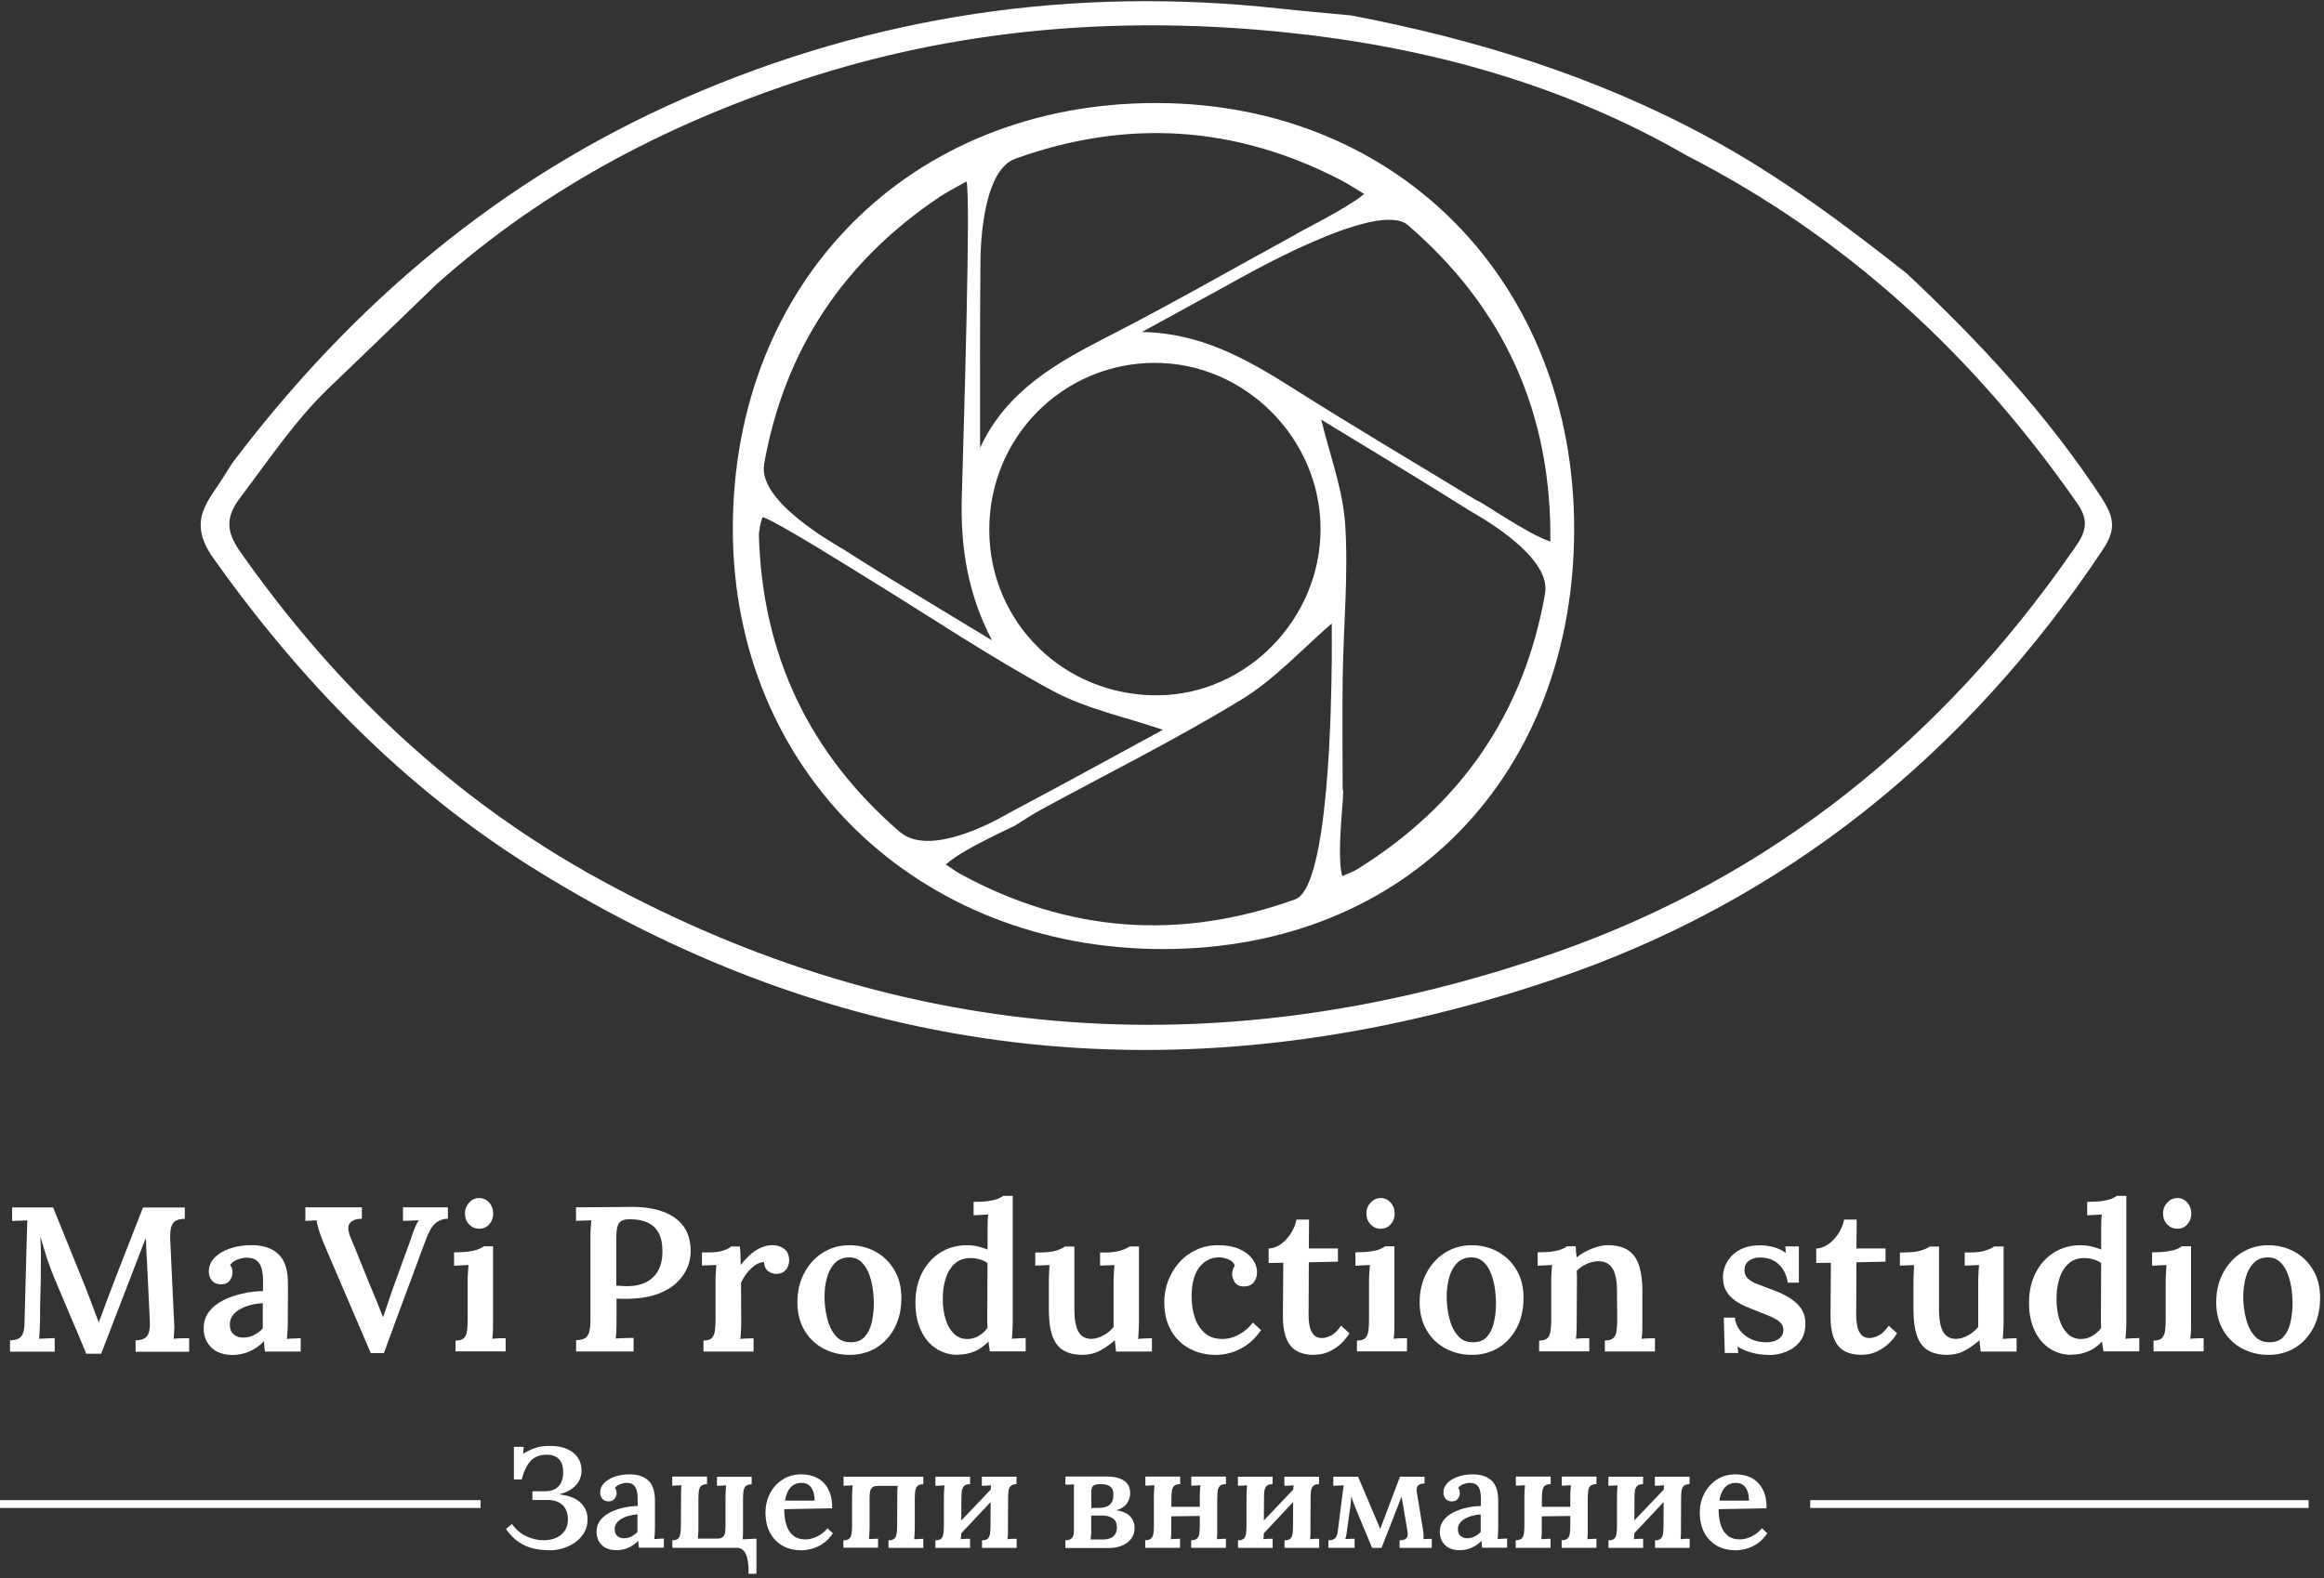 <?xml version="1.0" encoding="UTF-8"?> <svg xmlns="http://www.w3.org/2000/svg" width="424" height="288" viewBox="0 0 424 288" fill="none"><rect x="0" y="0" width="424" height="288" fill="#333333" stroke="none"/><path d="M383.626 91.144C373.545 75.727 361.197 62.408 347.85 49.891C336.304 40.767 324.52 31.996 311.51 24.97C291.095 13.918 269.229 7.159 246.533 2.823C242.126 2.401 237.705 2.02 233.298 1.542C195.706 -2.541 159.479 2.767 124.858 17.916C91.391 32.559 64.386 55.396 42.45 84.414C41.985 85.146 41.507 85.864 41.056 86.596C38.226 91.341 33.904 94.791 38.916 101.859C54.854 124.301 73.664 143.647 96.924 158.219C155.664 195.023 218.402 200.697 283.379 178.761C325.576 164.527 358.818 137.536 383.598 100.38C385.738 97.17 386.062 94.917 383.598 91.158L383.626 91.144ZM378.036 100.676C354.326 134.791 323.281 159.979 284.111 173.721C224.287 194.713 165.688 191.25 109.581 160.598C82.858 145.998 61.26 125.54 43.788 100.634C41.197 96.945 41.169 94.298 43.886 90.736C49.363 83.513 54.361 75.924 61.105 69.743C61.176 69.856 61.246 69.954 61.317 70.067C61.246 69.954 61.19 69.87 61.105 69.743C61.105 69.743 77.128 54.34 79.662 51.862C99.81 33.868 123.253 21.816 148.849 13.763C176.952 4.921 205.885 2.907 234.974 5.949C260.599 8.638 285.266 15.396 307.85 28.448C337.093 43.442 360.366 65.083 379.05 91.961C381.655 95.706 379.909 98.001 378.05 100.676H378.036Z" fill="white"></path><path d="M258.036 37.543C258.43 37.81 258.867 38.092 259.303 38.388C258.881 38.092 258.458 37.81 258.036 37.543Z" fill="white"></path><path d="M258.036 37.543C258.43 37.81 258.867 38.092 259.303 38.388C258.881 38.092 258.458 37.81 258.036 37.543Z" fill="white"></path><path d="M211.095 18.803C166.167 18.69 133.671 51.299 133.699 96.564C133.742 140.915 167.617 173.213 212.165 173.199C256.881 173.199 287.166 141.112 287.195 96.564C287.237 51.989 255.473 18.916 211.095 18.803ZM256.839 41.063C274.354 56.156 283.083 75.22 282.858 98.831C278.86 97.578 269.511 91.045 269.511 91.383C257.811 84.259 246.758 77.74 235.945 70.883C227.54 65.561 219.078 60.746 208.335 60.591C213.53 57.747 218.712 54.903 223.907 52.059C226.272 50.764 251.278 36.276 256.853 41.077L256.839 41.063ZM240.929 96.536C240.943 112.967 227.413 126.793 211.207 126.892C194.101 127.004 180.472 113.587 180.486 96.649C180.486 79.81 193.875 66.293 210.602 66.223C227.089 66.153 240.915 79.965 240.929 96.536ZM185.188 28.983C205.491 21.661 225.273 22.872 244.491 32.798C245.871 33.502 247.166 34.361 248.884 35.389C245.927 37.965 236.269 42.696 236.424 42.766C224.358 49.356 213.516 55.593 202.393 61.281C192.862 66.153 183.696 71.221 178.81 81.71C178.81 69.996 178.768 58.831 178.881 47.666C178.881 47.019 178.852 31.277 185.174 28.997L185.188 28.983ZM139.402 84.738C143.076 63.928 153.847 47.751 171.334 35.994C172.869 34.966 174.544 34.136 176.332 33.108C177.135 35.699 175.868 76.754 175.473 90.679C175.22 99.817 176.529 108.363 180.993 116.867C178.022 115.065 175.037 113.277 172.08 111.475C165.984 107.758 159.845 104.097 153.847 100.239C152.679 99.493 138.191 91.594 139.416 84.738H139.402ZM164.182 151.841C147.68 137.592 139.078 119.57 138.458 97.747C138.43 96.959 138.852 94.847 139.148 94.354C142.415 95.551 156.762 104.618 159.155 106.082C170.081 112.798 180.767 119.979 192.031 126.061C198.226 129.398 205.421 130.876 212.165 133.185C203.266 138.029 193.763 143.238 184.175 148.321C183.724 148.56 170.081 156.909 164.182 151.827V151.841ZM242.957 121.429C242.886 127.145 242.562 161.879 236.297 164.132C215.276 171.693 194.917 170.229 175.262 159.528C174.446 159.092 173.713 158.514 172.559 157.768C175.868 154.755 185.583 150.616 185.399 150.531C187.244 149.391 188.455 148.56 189.75 147.856C202.013 141.183 214.544 134.959 226.455 127.694C232.608 123.949 237.635 118.374 242.971 113.784C242.971 115.6 242.999 118.5 242.971 121.415L242.957 121.429ZM281.901 108.25C278.085 130.158 266.512 146.871 247.673 158.599C246.913 159.078 246.026 159.359 244.872 159.894C243.717 155.473 245.449 144.041 244.956 144.027C244.956 137.128 244.872 130.215 244.97 123.301C245.111 114.093 246.026 104.857 245.421 95.72C244.998 89.271 242.577 82.964 241.056 76.585C249.63 81.809 258.965 87.427 268.187 93.228C269.131 93.819 283.098 101.323 281.887 108.25H281.901Z" fill="white"></path><path d="M15.741 247.032C14.812 244.808 13.882 242.583 12.939 240.401C11.996 238.204 11.066 235.994 10.137 233.769C9.884 233.192 9.602 232.474 9.278 231.629C8.954 230.785 8.631 229.841 8.307 228.813C7.983 227.786 7.673 226.73 7.363 225.66C7.42 226.687 7.448 227.659 7.462 228.574C7.462 229.489 7.462 230.376 7.448 231.221C7.448 231.897 7.448 232.643 7.434 233.446C7.434 234.248 7.406 235.079 7.378 235.924C7.349 236.782 7.335 237.627 7.321 238.5C7.307 239.373 7.307 240.204 7.307 241.006C7.279 241.64 7.251 242.245 7.237 242.851C7.209 243.456 7.18 243.935 7.124 244.315C7.575 244.287 8.082 244.259 8.645 244.245C9.208 244.216 9.658 244.202 9.982 244.202V246.68H1.83V244.611C2.478 244.582 2.999 244.484 3.379 244.287C3.759 244.104 4.027 243.766 4.21 243.287C4.379 242.808 4.477 242.133 4.477 241.26L4.885 225.955C4.914 225.336 4.928 224.73 4.942 224.153C4.942 223.576 4.97 223.097 4.998 222.717C4.59 222.745 4.125 222.759 3.562 222.773C3.013 222.773 2.562 222.801 2.21 222.83V220.352H9.687L15.628 235.022C15.882 235.67 16.149 236.374 16.431 237.134C16.712 237.881 16.994 238.627 17.276 239.359C17.557 240.091 17.782 240.725 17.994 241.274H18.036C18.36 240.471 18.669 239.641 18.979 238.768C19.275 237.909 19.584 237.092 19.88 236.346C20.88 233.685 21.908 231.038 22.95 228.391C23.991 225.744 25.033 223.069 26.089 220.366H33.72V222.435C33.143 222.435 32.65 222.52 32.228 222.703C31.82 222.872 31.51 223.21 31.313 223.702C31.116 224.195 31.031 224.956 31.045 225.983L31.763 241.288C31.82 241.893 31.82 242.471 31.777 243.02C31.735 243.569 31.707 244.005 31.679 244.329C32.101 244.273 32.594 244.245 33.171 244.23C33.734 244.23 34.185 244.216 34.509 244.216V246.694H24.738V244.625C25.357 244.597 25.878 244.484 26.286 244.287C26.681 244.09 26.976 243.724 27.145 243.217C27.314 242.71 27.385 241.95 27.328 240.936L26.878 231.503C26.878 231.179 26.85 230.7 26.807 230.066C26.751 229.447 26.723 228.757 26.695 228.039C26.666 227.307 26.638 226.617 26.624 225.969C26.554 226.138 26.469 226.321 26.385 226.49C26.3 226.659 26.23 226.842 26.174 227.011L18.458 247.046H15.755L15.741 247.032Z" fill="white"></path><path d="M48.349 246.653C48.279 246.273 48.237 245.963 48.222 245.696C48.222 245.428 48.194 245.132 48.166 244.78C47.307 245.639 46.406 246.259 45.435 246.667C44.463 247.075 43.478 247.273 42.45 247.273C40.746 247.273 39.437 246.808 38.522 245.879C37.606 244.949 37.156 243.809 37.156 242.457C37.156 241.261 37.48 240.233 38.127 239.388C38.775 238.543 39.634 237.853 40.69 237.318C41.746 236.783 42.914 236.361 44.182 236.079C45.463 235.798 46.73 235.629 47.983 235.615V233.545C47.983 232.813 47.899 232.151 47.744 231.532C47.575 230.912 47.279 230.433 46.857 230.067C46.434 229.701 45.801 229.518 44.984 229.518C44.435 229.546 43.872 229.659 43.309 229.87C42.745 230.081 42.295 230.419 41.971 230.87C42.168 231.095 42.295 231.334 42.351 231.602C42.408 231.869 42.422 232.095 42.422 232.292C42.422 232.742 42.253 233.207 41.901 233.7C41.549 234.193 40.986 234.418 40.211 234.39C39.535 234.362 39.014 234.122 38.648 233.672C38.282 233.221 38.099 232.686 38.099 232.053C38.099 231.095 38.437 230.264 39.127 229.546C39.817 228.828 40.746 228.265 41.929 227.857C43.112 227.448 44.421 227.237 45.871 227.237C48.025 227.237 49.687 227.8 50.841 228.927C51.996 230.053 52.559 231.855 52.531 234.347V236.741C52.531 237.459 52.531 238.177 52.517 238.881C52.517 239.599 52.503 240.388 52.503 241.275C52.503 241.655 52.503 242.119 52.46 242.683C52.432 243.246 52.404 243.809 52.348 244.358C52.798 244.302 53.263 244.274 53.714 244.259C54.178 244.259 54.558 244.231 54.854 244.203V246.653H48.349ZM47.941 237.811C47.195 237.867 46.449 237.98 45.716 238.163C44.984 238.346 44.337 238.614 43.759 238.937C43.182 239.261 42.731 239.67 42.394 240.162C42.056 240.655 41.901 241.204 41.929 241.838C41.957 242.612 42.211 243.189 42.675 243.556C43.154 243.922 43.703 244.105 44.337 244.105C45.069 244.105 45.716 243.95 46.308 243.654C46.899 243.358 47.448 242.95 47.941 242.457V237.825V237.811Z" fill="white"></path><path d="M67.638 246.92L59.021 226.8C58.669 225.956 58.388 225.167 58.163 224.449C57.937 223.731 57.811 223.154 57.782 222.703C57.374 222.731 57.008 222.745 56.67 222.76C56.332 222.76 56.008 222.788 55.713 222.816V220.338H66.019V222.408C64.963 222.436 64.245 222.703 63.837 223.21C63.428 223.717 63.456 224.562 63.907 225.716C64.512 227.138 65.09 228.56 65.653 229.968C66.216 231.376 66.793 232.812 67.399 234.291C67.906 235.473 68.342 236.529 68.736 237.487C69.13 238.444 69.497 239.373 69.849 240.303H69.919C70.201 239.5 70.482 238.655 70.778 237.768C71.073 236.881 71.397 235.966 71.721 235.037C72.2 233.756 72.622 232.573 73.002 231.503C73.382 230.419 73.734 229.433 74.087 228.518C74.439 227.603 74.748 226.73 75.03 225.899C75.185 225.392 75.382 224.829 75.635 224.196C75.889 223.562 76.142 223.055 76.424 222.703C76.001 222.731 75.495 222.745 74.917 222.76C74.34 222.76 73.875 222.788 73.523 222.816V220.338H81.718V222.408C80.76 222.436 79.986 222.731 79.366 223.309C78.747 223.886 78.184 224.886 77.663 226.322C77.367 227.096 77.057 227.899 76.762 228.715C76.466 229.532 76.142 230.391 75.818 231.292C75.495 232.193 75.128 233.178 74.734 234.22C74.34 235.276 73.903 236.431 73.439 237.684C72.974 238.937 72.467 240.331 71.904 241.851C71.341 243.386 70.722 245.076 70.046 246.934H67.638V246.92Z" fill="white"></path><path d="M83.097 244.654C83.83 244.654 84.337 244.499 84.646 244.189C84.942 243.879 85.139 243.429 85.21 242.852C85.28 242.274 85.322 241.627 85.322 240.895V233.869C85.322 233.446 85.322 232.968 85.364 232.461C85.392 231.954 85.421 231.419 85.477 230.856C85.055 230.884 84.59 230.912 84.083 230.926C83.576 230.954 83.168 230.983 82.844 230.997V228.547C83.971 228.547 84.9 228.49 85.646 228.378C86.378 228.265 86.969 228.124 87.378 227.941C87.786 227.772 88.082 227.603 88.265 227.449H89.954V241.247C89.954 241.655 89.954 242.134 89.94 242.697C89.94 243.26 89.884 243.809 89.814 244.33C90.208 244.274 90.644 244.245 91.109 244.231C91.573 244.231 91.954 244.217 92.249 244.217V246.625H83.112V244.626L83.097 244.654ZM87.42 224.238C86.688 224.238 86.082 223.971 85.576 223.436C85.069 222.901 84.829 222.239 84.829 221.465C84.829 220.69 85.083 220.029 85.604 219.465C86.111 218.916 86.73 218.635 87.42 218.635C88.11 218.635 88.757 218.916 89.25 219.465C89.743 220.015 89.982 220.676 89.982 221.465C89.982 222.253 89.743 222.901 89.264 223.436C88.786 223.971 88.18 224.238 87.42 224.238Z" fill="white"></path><path d="M105.089 244.582C105.793 244.554 106.328 244.442 106.709 244.23C107.089 244.019 107.342 243.639 107.497 243.104C107.652 242.569 107.722 241.823 107.722 240.865V225.857C107.722 225.237 107.736 224.632 107.779 224.054C107.821 223.477 107.849 223.027 107.877 222.703C107.455 222.731 106.962 222.745 106.413 222.759C105.864 222.759 105.427 222.787 105.089 222.815V220.337C106.723 220.309 108.356 220.295 110.017 220.295C111.679 220.295 113.326 220.295 114.987 220.253C117.268 220.225 119.239 220.506 120.887 221.098C122.534 221.689 123.801 222.576 124.688 223.773C125.561 224.97 126.012 226.504 126.012 228.377C126.012 229.376 125.801 230.376 125.392 231.362C124.984 232.347 124.322 233.262 123.435 234.107C122.548 234.952 121.38 235.628 119.943 236.163C118.507 236.684 116.761 236.979 114.734 237.022H113.565C113.185 237.022 112.819 237.022 112.481 236.979V241.006C112.481 241.71 112.481 242.344 112.439 242.921C112.411 243.498 112.383 243.949 112.326 244.273C112.65 244.244 113.016 244.23 113.41 244.216C113.805 244.216 114.213 244.188 114.635 244.174C115.044 244.174 115.368 244.16 115.593 244.16V246.638H105.104V244.568L105.089 244.582ZM112.453 234.614C112.777 234.642 113.087 234.67 113.396 234.684C113.692 234.713 114.016 234.727 114.368 234.727C115.776 234.727 116.959 234.473 117.916 233.98C118.887 233.474 119.62 232.756 120.112 231.812C120.619 230.869 120.859 229.728 120.859 228.377C120.859 227.152 120.69 226.152 120.338 225.364C119.986 224.589 119.521 223.984 118.944 223.576C118.367 223.167 117.733 222.886 117.029 222.731C116.325 222.576 115.621 222.506 114.917 222.506C114.269 222.506 113.762 222.604 113.396 222.801C113.03 222.998 112.777 223.364 112.65 223.871C112.509 224.392 112.439 225.082 112.439 225.955V234.6L112.453 234.614Z" fill="white"></path><path d="M128.321 244.654C129.053 244.654 129.56 244.499 129.87 244.189C130.165 243.879 130.363 243.429 130.433 242.852C130.503 242.274 130.546 241.627 130.546 240.894V233.827C130.546 233.376 130.546 232.897 130.588 232.404C130.616 231.898 130.644 231.391 130.7 230.856C130.278 230.884 129.813 230.898 129.307 230.912C128.8 230.912 128.391 230.94 128.068 230.968V228.561H129.461C130.461 228.561 131.306 228.448 131.982 228.209C132.657 227.969 133.136 227.73 133.404 227.477H134.981C135.037 227.772 135.065 228.251 135.093 228.899C135.121 229.546 135.136 230.208 135.136 230.856C135.713 230.11 136.318 229.462 136.938 228.913C137.557 228.378 138.205 227.955 138.881 227.674C139.542 227.392 140.232 227.237 140.936 227.237C141.739 227.237 142.443 227.463 143.062 227.913C143.682 228.364 143.977 229.096 143.977 230.095C143.977 230.419 143.893 230.771 143.738 231.151C143.569 231.532 143.33 231.841 142.992 232.095C142.654 232.348 142.189 232.475 141.612 232.475C141.091 232.475 140.584 232.306 140.134 231.968C139.669 231.63 139.43 231.081 139.402 230.335C138.881 230.307 138.332 230.504 137.768 230.898C137.205 231.306 136.698 231.785 136.248 232.362C135.797 232.94 135.445 233.531 135.192 234.136L135.234 241.275C135.234 241.683 135.234 242.162 135.192 242.725C135.164 243.288 135.136 243.837 135.079 244.358C135.473 244.302 135.91 244.274 136.36 244.259C136.811 244.259 137.191 244.245 137.487 244.245V246.653H128.349V244.654H128.321Z" fill="white"></path><path d="M155.03 247.258C153.256 247.258 151.637 246.864 150.172 246.075C148.722 245.287 147.568 244.175 146.737 242.724C145.892 241.288 145.484 239.599 145.484 237.67C145.484 235.642 145.906 233.84 146.765 232.249C147.624 230.658 148.764 229.447 150.201 228.56C151.637 227.687 153.228 227.251 154.959 227.251C156.691 227.251 158.339 227.645 159.775 228.448C161.211 229.25 162.337 230.363 163.182 231.799C164.027 233.221 164.449 234.924 164.449 236.881C164.449 238.937 164.041 240.753 163.224 242.316C162.408 243.879 161.295 245.104 159.873 245.963C158.451 246.822 156.846 247.258 155.044 247.258H155.03ZM155.213 244.963C156.339 244.963 157.212 244.611 157.804 243.907C158.409 243.203 158.831 242.316 159.071 241.218C159.31 240.134 159.423 239.007 159.423 237.853C159.423 236.881 159.338 235.882 159.183 234.882C159.014 233.882 158.761 232.967 158.409 232.151C158.057 231.334 157.592 230.686 157.015 230.194C156.438 229.701 155.734 229.461 154.903 229.461C153.805 229.49 152.918 229.856 152.27 230.546C151.623 231.25 151.144 232.137 150.862 233.221C150.567 234.305 150.426 235.445 150.426 236.642C150.426 237.994 150.595 239.317 150.919 240.612C151.242 241.908 151.763 242.964 152.453 243.766C153.143 244.569 154.072 244.977 155.199 244.949L155.213 244.963Z" fill="white"></path><path d="M174.798 247.258C173.291 247.258 171.954 246.864 170.771 246.09C169.588 245.315 168.673 244.203 168.011 242.781C167.35 241.359 167.012 239.669 167.012 237.74C167.012 235.713 167.406 233.911 168.208 232.32C169.011 230.743 170.123 229.504 171.531 228.603C172.953 227.702 174.586 227.251 176.445 227.251C177.177 227.251 177.853 227.336 178.501 227.49C179.134 227.659 179.697 227.842 180.176 228.04V224.689C180.176 224.309 180.176 223.844 180.19 223.295C180.19 222.746 180.232 222.197 180.289 221.647C179.88 221.676 179.43 221.704 178.923 221.718C178.402 221.746 177.98 221.774 177.628 221.788V219.338C178.782 219.338 179.725 219.282 180.443 219.169C181.176 219.057 181.739 218.916 182.147 218.733C182.555 218.564 182.851 218.395 183.034 218.24H184.766V241.246C184.766 241.626 184.766 242.091 184.724 242.654C184.696 243.217 184.667 243.781 184.611 244.33C185.033 244.273 185.484 244.245 185.949 244.231C186.413 244.231 186.807 244.203 187.131 244.175V246.625H180.584C180.528 246.329 180.486 246.019 180.458 245.709C180.429 245.4 180.373 245.104 180.331 244.822C179.556 245.653 178.698 246.259 177.768 246.639C176.839 247.033 175.854 247.216 174.798 247.216V247.258ZM176.558 244.358C177.262 244.358 177.937 244.161 178.585 243.781C179.233 243.386 179.768 242.908 180.162 242.33C180.134 241.978 180.12 241.626 180.12 241.26V240.148L180.162 230.518C179.782 230.222 179.303 229.983 178.74 229.828C178.163 229.659 177.571 229.588 176.966 229.588C175.783 229.617 174.826 229.983 174.094 230.701C173.347 231.419 172.812 232.348 172.474 233.502C172.137 234.657 171.982 235.91 172.01 237.262C172.01 238.487 172.179 239.641 172.503 240.725C172.826 241.809 173.319 242.682 173.995 243.358C174.657 244.034 175.516 244.372 176.572 244.372L176.558 244.358Z" fill="white"></path><path d="M197.55 247.257C196.1 247.257 194.917 246.976 194.002 246.427C193.087 245.878 192.411 244.991 191.988 243.78C191.566 242.569 191.355 240.964 191.355 238.979V233.868C191.355 233.445 191.355 232.967 191.397 232.446C191.425 231.925 191.453 231.39 191.468 230.869C191.059 230.897 190.609 230.911 190.116 230.925C189.609 230.925 189.201 230.953 188.877 230.981V228.574H189.51C190.89 228.574 191.96 228.461 192.721 228.222C193.481 227.982 194.002 227.743 194.283 227.49H196.015V238.993C196.015 240.795 196.255 242.132 196.747 243.019C197.24 243.892 198.029 244.343 199.141 244.343C199.887 244.315 200.633 244.089 201.38 243.667C202.126 243.245 202.717 242.738 203.168 242.161V234.037C203.168 233.53 203.168 233.009 203.21 232.474C203.238 231.939 203.266 231.404 203.323 230.869C202.928 230.897 202.464 230.911 201.957 230.925C201.436 230.925 201.028 230.953 200.704 230.981V228.574H201.675C202.83 228.574 203.787 228.447 204.547 228.194C205.308 227.94 205.815 227.701 206.068 227.476H207.8V240.978C207.8 241.33 207.8 241.837 207.758 242.513C207.729 243.188 207.701 243.808 207.645 244.357C208.067 244.301 208.518 244.272 208.997 244.258C209.475 244.258 209.855 244.23 210.165 244.202V246.652H203.618C203.562 246.3 203.52 245.948 203.491 245.596C203.449 245.244 203.421 244.906 203.393 244.582C202.619 245.286 201.746 245.906 200.774 246.441C199.803 246.976 198.733 247.243 197.564 247.243L197.55 247.257Z" fill="white"></path><path d="M221.697 247.258C220.021 247.258 218.472 246.878 217.05 246.132C215.628 245.385 214.502 244.287 213.671 242.837C212.826 241.401 212.418 239.655 212.418 237.628C212.418 236.248 212.658 234.938 213.136 233.699C213.615 232.46 214.291 231.362 215.15 230.391C216.008 229.419 217.05 228.659 218.247 228.096C219.444 227.533 220.781 227.251 222.232 227.251C223.766 227.251 225.048 227.476 226.103 227.941C227.159 228.406 227.962 229.025 228.511 229.785C229.06 230.546 229.342 231.362 229.342 232.207C229.342 232.883 229.145 233.474 228.765 233.981C228.37 234.488 227.821 234.741 227.089 234.769C226.23 234.798 225.639 234.544 225.301 234.037C224.963 233.53 224.794 233.038 224.794 232.587C224.794 232.334 224.836 232.066 224.907 231.785C224.977 231.503 225.104 231.221 225.287 230.982C225.118 230.532 224.822 230.194 224.428 229.982C224.02 229.771 223.611 229.63 223.189 229.546C222.767 229.461 222.429 229.447 222.175 229.476C220.795 229.532 219.655 230.151 218.754 231.348C217.853 232.545 217.402 234.305 217.402 236.614C217.402 237.994 217.599 239.261 217.98 240.429C218.374 241.598 218.965 242.541 219.768 243.245C220.57 243.963 221.598 244.329 222.851 244.358C223.949 244.386 225.019 244.118 226.047 243.555C227.075 242.992 227.92 242.26 228.567 241.359L230.074 242.753C229.243 243.935 228.356 244.85 227.399 245.498C226.441 246.146 225.484 246.61 224.527 246.878C223.569 247.145 222.626 247.272 221.725 247.272L221.697 247.258Z" fill="white"></path><path d="M239.704 247.258C239 247.258 238.325 247.173 237.649 246.99C236.973 246.807 236.382 246.483 235.847 246.019C235.312 245.54 234.875 244.836 234.551 243.893C234.227 242.949 234.058 241.71 234.058 240.147L234.129 230.447L231.454 230.489V227.856C232.2 227.828 232.932 227.574 233.636 227.082C234.34 226.589 234.96 225.941 235.48 225.139C236.001 224.336 236.353 223.491 236.536 222.576H238.831L238.789 227.842H244.097V230.25L238.789 230.362L238.747 240.021C238.747 240.767 238.817 241.471 238.958 242.105C239.099 242.738 239.352 243.245 239.704 243.625C240.056 244.005 240.563 244.188 241.183 244.188C241.661 244.188 242.211 244.033 242.816 243.738C243.435 243.442 244.055 242.837 244.674 241.936L246.209 243.329C245.576 244.287 244.942 245.019 244.266 245.554C243.604 246.075 242.957 246.469 242.351 246.723C241.746 246.976 241.197 247.117 240.718 247.173C240.239 247.229 239.887 247.244 239.662 247.244L239.704 247.258Z" fill="white"></path><path d="M247.561 244.654C248.293 244.654 248.8 244.499 249.095 244.189C249.391 243.879 249.588 243.429 249.659 242.852C249.729 242.274 249.771 241.627 249.771 240.895V233.869C249.771 233.446 249.771 232.968 249.813 232.461C249.842 231.954 249.87 231.419 249.926 230.856C249.504 230.884 249.039 230.912 248.532 230.926C248.025 230.954 247.617 230.983 247.293 230.997V228.547C248.42 228.547 249.349 228.49 250.095 228.378C250.827 228.265 251.404 228.124 251.827 227.941C252.235 227.772 252.531 227.603 252.714 227.449H254.403V241.247C254.403 241.655 254.403 242.134 254.389 242.697C254.389 243.26 254.333 243.809 254.263 244.33C254.657 244.274 255.093 244.245 255.558 244.231C256.022 244.231 256.403 244.217 256.698 244.217V246.625H247.561V244.626V244.654ZM251.883 224.238C251.151 224.238 250.546 223.971 250.039 223.436C249.532 222.901 249.292 222.239 249.292 221.465C249.292 220.69 249.546 220.029 250.067 219.465C250.588 218.916 251.193 218.635 251.897 218.635C252.601 218.635 253.235 218.916 253.713 219.465C254.206 220.015 254.446 220.676 254.446 221.465C254.446 222.253 254.206 222.901 253.728 223.436C253.249 223.971 252.643 224.238 251.883 224.238Z" fill="white"></path><path d="M268.553 247.258C266.779 247.258 265.16 246.864 263.696 246.075C262.246 245.287 261.091 244.175 260.26 242.724C259.416 241.288 259.007 239.599 259.007 237.67C259.007 235.642 259.43 233.84 260.289 232.249C261.133 230.672 262.288 229.447 263.724 228.56C265.16 227.687 266.751 227.251 268.483 227.251C270.215 227.251 271.862 227.645 273.298 228.448C274.734 229.25 275.861 230.363 276.705 231.799C277.55 233.221 277.958 234.924 277.958 236.881C277.958 238.937 277.55 240.753 276.733 242.316C275.917 243.879 274.805 245.104 273.383 245.963C271.961 246.822 270.355 247.258 268.553 247.258ZM268.736 244.963C269.863 244.963 270.736 244.611 271.327 243.907C271.932 243.203 272.355 242.316 272.58 241.218C272.819 240.134 272.932 239.007 272.932 237.853C272.932 236.881 272.848 235.882 272.693 234.882C272.524 233.882 272.27 232.967 271.918 232.151C271.566 231.334 271.102 230.686 270.524 230.194C269.947 229.701 269.243 229.461 268.412 229.461C267.314 229.49 266.427 229.856 265.78 230.546C265.132 231.235 264.653 232.137 264.372 233.221C264.09 234.305 263.935 235.445 263.935 236.642C263.935 237.994 264.104 239.317 264.428 240.612C264.752 241.908 265.273 242.964 265.977 243.766C266.681 244.583 267.596 244.977 268.722 244.949L268.736 244.963Z" fill="white"></path><path d="M280.802 246.653V244.654C281.534 244.654 282.041 244.499 282.337 244.189C282.633 243.879 282.83 243.429 282.9 242.852C282.971 242.274 283.013 241.627 283.013 240.894V233.827C283.013 233.376 283.013 232.897 283.055 232.404C283.083 231.898 283.111 231.391 283.168 230.856C282.759 230.884 282.309 230.912 281.788 230.926C281.267 230.954 280.859 230.982 280.535 230.997V228.547C281.661 228.547 282.59 228.49 283.323 228.378C284.055 228.265 284.618 228.124 285.012 227.941C285.406 227.772 285.702 227.603 285.871 227.448H287.448C287.504 227.73 287.518 227.955 287.518 228.124C287.518 228.293 287.518 228.476 287.56 228.673C287.589 228.856 287.617 229.138 287.673 229.476C288.18 229.054 288.757 228.673 289.419 228.336C290.081 227.998 290.757 227.73 291.432 227.533C292.108 227.336 292.742 227.237 293.319 227.237C295.572 227.237 297.191 227.899 298.176 229.237C299.148 230.56 299.641 232.686 299.641 235.586V241.261C299.641 241.669 299.641 242.148 299.627 242.711C299.627 243.274 299.57 243.823 299.5 244.344C299.922 244.288 300.359 244.259 300.809 244.245C301.26 244.245 301.64 244.231 301.936 244.231V246.639H292.798V244.64C293.53 244.64 294.051 244.485 294.361 244.175C294.671 243.865 294.868 243.415 294.938 242.837C295.009 242.26 295.051 241.613 295.051 240.88L295.009 235.544C295.009 233.742 294.741 232.39 294.206 231.503C293.671 230.616 292.784 230.166 291.559 230.166C290.827 230.194 290.123 230.363 289.419 230.687C288.715 231.011 288.124 231.433 287.659 231.926C287.687 232.221 287.701 232.545 287.701 232.869V233.841L287.659 241.246C287.659 241.655 287.659 242.133 287.645 242.697C287.645 243.26 287.589 243.809 287.518 244.33C287.912 244.274 288.349 244.245 288.814 244.231C289.278 244.231 289.658 244.217 289.954 244.217V246.625H280.816L280.802 246.653Z" fill="white"></path><path d="M322.661 247.258C321.507 247.258 320.436 247.103 319.423 246.808C318.423 246.512 317.621 246.146 317.015 245.723L317.128 246.92H314.678L314.495 240.458H316.522C316.593 241.317 316.903 242.077 317.423 242.767C317.944 243.457 318.634 243.992 319.479 244.386C320.324 244.78 321.253 244.963 322.281 244.963C322.788 244.963 323.266 244.893 323.731 244.738C324.196 244.583 324.59 244.344 324.9 244.006C325.209 243.668 325.364 243.231 325.364 242.71C325.364 242.189 325.181 241.711 324.815 241.359C324.449 241.007 323.942 240.683 323.295 240.387C322.647 240.092 321.873 239.768 321 239.444C320.225 239.148 319.451 238.824 318.662 238.501C317.874 238.177 317.17 237.783 316.522 237.318C315.875 236.853 315.34 236.29 314.945 235.6C314.537 234.924 314.34 234.094 314.34 233.122C314.34 232.446 314.467 231.771 314.72 231.095C314.974 230.419 315.368 229.785 315.931 229.194C316.48 228.603 317.184 228.138 318.057 227.786C318.916 227.434 319.986 227.265 321.239 227.265C321.915 227.265 322.675 227.378 323.534 227.589C324.393 227.8 325.139 228.166 325.787 228.659L325.744 227.462H328.194V234.08H326.167C326.04 233.207 325.773 232.418 325.336 231.728C324.914 231.038 324.351 230.489 323.647 230.095C322.943 229.701 322.112 229.49 321.126 229.49C320.324 229.49 319.648 229.687 319.099 230.067C318.55 230.461 318.268 231.024 318.268 231.785C318.268 232.418 318.479 232.925 318.902 233.333C319.324 233.742 319.901 234.08 320.634 234.347C321.366 234.629 322.154 234.924 322.999 235.248C324.182 235.657 325.252 236.121 326.209 236.684C327.167 237.248 327.941 237.895 328.518 238.684C329.095 239.458 329.377 240.43 329.377 241.584C329.377 242.893 329.053 243.964 328.406 244.794C327.758 245.639 326.913 246.258 325.885 246.681C324.857 247.089 323.773 247.3 322.647 247.3L322.661 247.258Z" fill="white"></path><path d="M339.613 247.258C338.909 247.258 338.233 247.173 337.557 246.99C336.881 246.807 336.29 246.483 335.755 246.019C335.22 245.54 334.783 244.836 334.459 243.893C334.136 242.949 333.967 241.71 333.967 240.147L334.037 230.447L331.362 230.489V227.856C332.108 227.828 332.84 227.574 333.544 227.082C334.248 226.589 334.868 225.941 335.389 225.139C335.91 224.336 336.262 223.491 336.445 222.576H338.74L338.697 227.842H344.005V230.25L338.697 230.362L338.655 240.021C338.655 240.767 338.726 241.471 338.866 242.105C339.007 242.738 339.261 243.245 339.613 243.625C339.965 244.005 340.471 244.188 341.091 244.188C341.57 244.188 342.119 244.033 342.724 243.738C343.344 243.442 343.963 242.837 344.583 241.936L346.117 243.329C345.484 244.287 344.85 245.019 344.174 245.554C343.513 246.075 342.865 246.469 342.26 246.723C341.654 246.976 341.105 247.117 340.626 247.173C340.148 247.229 339.796 247.244 339.57 247.244L339.613 247.258Z" fill="white"></path><path d="M355.297 247.257C353.847 247.257 352.665 246.976 351.749 246.427C350.834 245.878 350.158 244.991 349.736 243.78C349.314 242.569 349.102 240.964 349.102 238.979V233.868C349.102 233.445 349.102 232.967 349.145 232.446C349.173 231.925 349.201 231.39 349.215 230.869C348.807 230.897 348.356 230.911 347.863 230.925C347.357 230.925 346.948 230.953 346.624 230.981V228.574H347.258C348.638 228.574 349.708 228.461 350.468 228.222C351.228 227.982 351.749 227.743 352.031 227.49H353.763V238.993C353.763 240.795 354.002 242.132 354.495 243.019C354.988 243.892 355.776 244.343 356.888 244.343C357.635 244.315 358.381 244.089 359.127 243.667C359.873 243.245 360.465 242.738 360.915 242.161V234.037C360.915 233.53 360.915 233.009 360.957 232.474C360.986 231.939 361.014 231.404 361.07 230.869C360.676 230.897 360.211 230.911 359.704 230.925C359.183 230.925 358.775 230.953 358.451 230.981V228.574H359.423C360.577 228.574 361.535 228.447 362.295 228.194C363.055 227.94 363.562 227.701 363.816 227.476H365.547V240.978C365.547 241.33 365.547 241.837 365.505 242.513C365.477 243.188 365.449 243.808 365.392 244.357C365.815 244.301 366.265 244.272 366.744 244.258C367.223 244.258 367.603 244.23 367.913 244.202V246.652H361.366C361.309 246.3 361.267 245.948 361.239 245.596C361.197 245.244 361.169 244.906 361.14 244.582C360.366 245.286 359.493 245.906 358.522 246.441C357.55 246.976 356.48 247.243 355.311 247.243L355.297 247.257Z" fill="white"></path><path d="M377.965 247.258C376.459 247.258 375.121 246.864 373.939 246.09C372.756 245.315 371.841 244.203 371.179 242.781C370.517 241.359 370.179 239.669 370.179 237.74C370.179 235.713 370.588 233.911 371.376 232.32C372.179 230.743 373.291 229.504 374.699 228.603C376.121 227.702 377.754 227.251 379.613 227.251C380.345 227.251 381.021 227.336 381.668 227.49C382.302 227.659 382.865 227.842 383.344 228.04V224.689C383.344 224.309 383.344 223.844 383.358 223.295C383.358 222.746 383.4 222.197 383.456 221.647C383.048 221.676 382.598 221.704 382.091 221.718C381.57 221.746 381.147 221.774 380.795 221.788V219.338C381.95 219.338 382.893 219.282 383.611 219.169C384.343 219.057 384.907 218.916 385.315 218.733C385.723 218.564 386.019 218.395 386.202 218.24H387.934V241.246C387.934 241.626 387.934 242.091 387.892 242.654C387.863 243.217 387.835 243.781 387.779 244.33C388.201 244.273 388.652 244.245 389.116 244.231C389.581 244.231 389.975 244.203 390.299 244.175V246.625H383.752C383.696 246.329 383.654 246.019 383.625 245.709C383.583 245.4 383.541 245.104 383.499 244.822C382.724 245.653 381.865 246.259 380.936 246.639C380.007 247.033 379.021 247.216 377.965 247.216V247.258ZM379.739 244.358C380.443 244.358 381.119 244.161 381.767 243.781C382.415 243.4 382.95 242.908 383.344 242.33C383.316 241.978 383.302 241.626 383.302 241.26V240.148L383.344 230.518C382.964 230.222 382.485 229.983 381.922 229.828C381.345 229.659 380.753 229.588 380.162 229.588C378.979 229.617 378.022 229.983 377.29 230.701C376.557 231.419 376.008 232.348 375.67 233.502C375.333 234.657 375.178 235.91 375.206 237.262C375.206 238.487 375.375 239.641 375.699 240.725C376.022 241.809 376.515 242.682 377.177 243.358C377.839 244.034 378.698 244.372 379.754 244.372L379.739 244.358Z" fill="white"></path><path d="M392.904 244.654C393.636 244.654 394.143 244.499 394.439 244.189C394.734 243.879 394.931 243.429 395.002 242.852C395.072 242.274 395.114 241.627 395.114 240.895V233.869C395.114 233.446 395.114 232.968 395.157 232.461C395.185 231.954 395.213 231.419 395.269 230.856C394.847 230.884 394.382 230.912 393.875 230.926C393.368 230.954 392.96 230.983 392.636 230.997V228.547C393.763 228.547 394.692 228.49 395.438 228.378C396.17 228.265 396.748 228.124 397.17 227.941C397.578 227.772 397.874 227.603 398.057 227.449H399.747V241.247C399.747 241.655 399.747 242.134 399.732 242.697C399.732 243.26 399.676 243.809 399.606 244.33C400 244.274 400.436 244.245 400.901 244.231C401.366 244.231 401.746 244.217 402.041 244.217V246.625H392.904V244.626V244.654ZM397.226 224.238C396.494 224.238 395.889 223.971 395.382 223.436C394.875 222.901 394.636 222.239 394.636 221.465C394.636 220.69 394.889 220.029 395.41 219.465C395.931 218.916 396.536 218.635 397.24 218.635C397.944 218.635 398.578 218.916 399.057 219.465C399.549 220.015 399.789 220.676 399.789 221.465C399.789 222.253 399.549 222.901 399.071 223.436C398.592 223.971 397.987 224.238 397.226 224.238Z" fill="white"></path><path d="M413.882 247.258C412.108 247.258 410.489 246.864 409.025 246.075C407.575 245.287 406.42 244.175 405.59 242.724C404.745 241.288 404.336 239.599 404.336 237.67C404.336 235.642 404.759 233.84 405.618 232.249C406.462 230.672 407.617 229.447 409.053 228.56C410.489 227.687 412.08 227.251 413.812 227.251C415.544 227.251 417.191 227.645 418.627 228.448C420.063 229.25 421.19 230.363 422.034 231.799C422.879 233.221 423.288 234.924 423.288 236.881C423.288 238.937 422.879 240.753 422.063 242.316C421.246 243.879 420.134 245.104 418.712 245.963C417.29 246.822 415.685 247.258 413.882 247.258ZM414.065 244.963C415.192 244.963 416.065 244.611 416.656 243.907C417.261 243.203 417.684 242.316 417.909 241.218C418.148 240.134 418.261 239.007 418.261 237.853C418.261 236.881 418.177 235.882 418.022 234.882C417.853 233.882 417.599 232.967 417.247 232.151C416.895 231.334 416.431 230.686 415.853 230.194C415.276 229.701 414.572 229.461 413.742 229.461C412.643 229.49 411.756 229.856 411.109 230.546C410.461 231.235 409.982 232.137 409.701 233.221C409.419 234.305 409.264 235.445 409.264 236.642C409.264 237.994 409.433 239.317 409.757 240.612C410.081 241.908 410.602 242.964 411.306 243.766C412.01 244.583 412.925 244.977 414.051 244.949L414.065 244.963Z" fill="white"></path><path d="M100.078 282.907C99.205 282.907 98.318 282.809 97.403 282.612C96.487 282.415 95.586 282.034 94.727 281.471C93.855 280.908 93.052 280.091 92.306 279.036L93.404 278.12C94.108 279.12 94.981 279.866 96.009 280.359C97.037 280.852 98.121 281.091 99.261 281.091C100.007 281.091 100.711 280.95 101.373 280.683C102.035 280.415 102.57 279.993 102.992 279.416C103.414 278.838 103.612 278.12 103.612 277.262C103.612 276.501 103.457 275.854 103.161 275.333C102.865 274.812 102.429 274.417 101.88 274.15C101.331 273.882 100.711 273.742 100.021 273.742H97.135V272.151H99.444C100.247 272.151 100.88 271.996 101.373 271.686C101.866 271.376 102.204 270.968 102.429 270.447C102.64 269.94 102.753 269.363 102.753 268.743C102.753 267.603 102.485 266.772 101.95 266.251C101.415 265.73 100.669 265.477 99.74 265.477C98.501 265.477 97.543 265.857 96.825 266.603C96.121 267.364 95.572 268.49 95.192 269.996H93.756V264.041H95.544L95.445 265.294C96.051 264.942 96.6 264.66 97.107 264.449C97.614 264.238 98.106 264.083 98.599 263.999C99.092 263.914 99.655 263.872 100.275 263.872C101.486 263.858 102.527 264.041 103.414 264.421C104.287 264.801 104.963 265.336 105.414 266.012C105.878 266.688 106.104 267.462 106.104 268.349C106.104 269.377 105.766 270.264 105.09 271.024C104.414 271.785 103.443 272.334 102.175 272.657V272.742C103.823 272.939 105.076 273.432 105.921 274.234C106.765 275.037 107.202 276.065 107.202 277.29C107.202 278.177 106.991 278.965 106.596 279.669C106.188 280.373 105.639 280.964 104.963 281.457C104.273 281.936 103.513 282.316 102.668 282.569C101.824 282.823 100.979 282.936 100.106 282.921L100.078 282.907Z" fill="white"></path><path d="M116.579 282.485C116.522 282.231 116.494 282.006 116.494 281.823C116.494 281.64 116.466 281.429 116.452 281.189C115.861 281.781 115.227 282.217 114.565 282.485C113.904 282.766 113.214 282.907 112.496 282.907C111.313 282.907 110.412 282.583 109.778 281.95C109.145 281.302 108.835 280.514 108.835 279.584C108.835 278.754 109.06 278.05 109.511 277.458C109.961 276.881 110.553 276.402 111.285 276.022C112.017 275.656 112.819 275.36 113.706 275.163C114.593 274.966 115.466 274.854 116.339 274.84V273.403C116.339 272.897 116.283 272.432 116.17 272.01C116.058 271.587 115.847 271.249 115.565 270.996C115.269 270.742 114.833 270.616 114.27 270.616C113.89 270.63 113.509 270.714 113.115 270.869C112.721 271.01 112.411 271.249 112.186 271.559C112.327 271.714 112.411 271.883 112.439 272.066C112.467 272.249 112.496 272.404 112.496 272.545C112.496 272.854 112.369 273.178 112.13 273.516C111.89 273.854 111.496 274.009 110.961 273.995C110.496 273.981 110.13 273.812 109.877 273.502C109.623 273.192 109.497 272.812 109.497 272.39C109.497 271.728 109.736 271.151 110.215 270.658C110.693 270.165 111.341 269.771 112.158 269.489C112.974 269.208 113.89 269.067 114.889 269.067C116.382 269.067 117.522 269.461 118.325 270.236C119.127 271.01 119.507 272.263 119.493 273.981V275.628C119.493 276.121 119.493 276.614 119.493 277.106C119.493 277.599 119.493 278.148 119.493 278.754C119.493 279.021 119.493 279.345 119.465 279.725C119.451 280.119 119.423 280.499 119.381 280.88C119.69 280.851 120.014 280.823 120.324 280.809C120.648 280.809 120.915 280.781 121.112 280.767V282.457H116.607L116.579 282.485ZM116.297 276.374C115.776 276.402 115.269 276.487 114.762 276.628C114.256 276.754 113.805 276.937 113.411 277.163C113.017 277.388 112.693 277.67 112.467 278.007C112.242 278.345 112.13 278.725 112.144 279.162C112.158 279.697 112.341 280.091 112.665 280.345C112.988 280.598 113.369 280.725 113.805 280.725C114.312 280.725 114.762 280.626 115.171 280.415C115.579 280.204 115.959 279.936 116.297 279.584V276.388V276.374Z" fill="white"></path><path d="M136.572 287.187C136.586 286.131 136.53 285.258 136.375 284.554C136.234 283.864 135.995 283.343 135.671 282.991C135.347 282.639 134.953 282.47 134.46 282.47H122.675V281.09C123.182 281.09 123.534 280.978 123.745 280.766C123.957 280.555 124.083 280.245 124.14 279.837C124.196 279.443 124.224 278.992 124.224 278.486L124.252 273.178C124.252 272.896 124.252 272.572 124.252 272.178C124.252 271.784 124.295 271.418 124.337 271.052L122.647 271.136V269.475H128.997V270.854C128.49 270.854 128.138 270.967 127.913 271.178C127.688 271.389 127.561 271.699 127.505 272.093C127.448 272.488 127.42 272.938 127.42 273.459V278.795C127.42 279.077 127.42 279.401 127.392 279.753C127.378 280.119 127.35 280.471 127.308 280.795H130.799C131.306 280.795 131.658 280.696 131.869 280.513C132.081 280.316 132.207 280.062 132.278 279.725C132.334 279.387 132.362 278.978 132.362 278.514V273.206C132.362 272.924 132.362 272.6 132.39 272.206C132.404 271.812 132.433 271.446 132.475 271.08L130.813 271.164V269.503H137.135V270.883C136.628 270.883 136.276 270.995 136.051 271.206C135.84 271.418 135.699 271.727 135.643 272.122C135.586 272.516 135.558 272.966 135.558 273.487V278.795C135.558 279.077 135.558 279.401 135.558 279.795C135.558 280.189 135.53 280.555 135.488 280.921L138.008 280.795V287.215H136.558L136.572 287.187Z" fill="white"></path><path d="M146.048 282.907C144.794 282.907 143.682 282.626 142.725 282.062C141.753 281.499 140.993 280.697 140.458 279.669C139.923 278.641 139.655 277.416 139.655 276.008C139.655 274.797 139.923 273.657 140.458 272.601C140.993 271.545 141.753 270.686 142.739 270.038C143.724 269.391 144.865 269.067 146.16 269.067C146.892 269.067 147.596 269.165 148.272 269.377C148.948 269.588 149.553 269.926 150.088 270.419C150.623 270.911 151.06 271.545 151.37 272.347C151.693 273.15 151.848 274.121 151.82 275.262L143.077 275.417C143.077 276.487 143.203 277.444 143.457 278.261C143.71 279.077 144.119 279.739 144.696 280.218C145.273 280.697 146.019 280.936 146.963 280.936C147.385 280.936 147.822 280.866 148.3 280.711C148.779 280.57 149.244 280.345 149.722 280.035C150.201 279.725 150.609 279.359 150.975 278.909L151.961 279.824C151.384 280.654 150.75 281.302 150.06 281.753C149.37 282.203 148.666 282.513 147.976 282.682C147.287 282.851 146.639 282.935 146.048 282.935V282.907ZM143.218 273.854H148.624C148.61 273.164 148.511 272.573 148.328 272.094C148.145 271.615 147.878 271.249 147.54 270.996C147.188 270.742 146.766 270.616 146.273 270.616C145.428 270.616 144.738 270.897 144.231 271.46C143.724 272.024 143.387 272.812 143.232 273.84L143.218 273.854Z" fill="white"></path><path d="M153.876 282.485V281.105C154.383 281.105 154.735 280.992 154.96 280.781C155.171 280.57 155.312 280.26 155.368 279.852C155.425 279.458 155.453 279.007 155.453 278.5V273.192C155.453 272.911 155.453 272.587 155.481 272.193C155.495 271.798 155.523 271.432 155.565 271.066L153.904 271.151V269.489H168.448V270.869C167.969 270.869 167.617 270.982 167.392 271.193C167.167 271.404 167.04 271.714 166.984 272.108C166.928 272.502 166.899 272.953 166.899 273.474V278.782C166.899 279.063 166.899 279.387 166.871 279.781C166.857 280.176 166.829 280.542 166.787 280.908L168.448 280.823V282.485H162.098V281.105C162.605 281.105 162.957 280.992 163.182 280.781C163.408 280.57 163.534 280.26 163.591 279.852C163.647 279.458 163.675 279.007 163.675 278.5L163.703 273.164C163.703 272.882 163.703 272.573 163.703 272.207C163.703 271.841 163.746 271.503 163.788 271.165H160.226C159.719 271.165 159.367 271.263 159.142 271.446C158.93 271.643 158.79 271.897 158.733 272.221C158.677 272.545 158.649 272.953 158.649 273.446V278.754C158.649 279.035 158.649 279.359 158.621 279.753C158.606 280.147 158.578 280.514 158.536 280.88L160.197 280.795V282.457H153.848L153.876 282.485Z" fill="white"></path><path d="M176.952 270.855C176.473 270.855 176.121 270.968 175.896 271.179C175.671 271.39 175.544 271.7 175.488 272.094C175.432 272.488 175.403 272.939 175.403 273.46L175.375 278.768C175.375 279.049 175.375 279.373 175.375 279.767C175.375 280.162 175.333 280.528 175.291 280.894C175.572 280.866 175.868 280.837 176.192 280.823C176.516 280.823 176.783 280.823 176.98 280.823V282.485H170.659V281.105C171.165 281.105 171.517 280.992 171.729 280.781C171.94 280.57 172.067 280.26 172.123 279.852C172.179 279.444 172.207 279.007 172.207 278.5V273.192C172.207 272.911 172.207 272.587 172.235 272.193C172.264 271.798 172.278 271.432 172.32 271.066C172.038 271.08 171.757 271.094 171.447 271.122C171.137 271.151 170.884 271.151 170.659 271.151V269.489H176.98V270.869L176.952 270.855ZM181.218 271.348L182.331 272.418L174.685 280.556L173.545 279.415L181.218 271.348ZM185.456 270.855C184.977 270.855 184.625 270.968 184.4 271.179C184.189 271.39 184.048 271.7 183.992 272.094C183.936 272.488 183.922 272.939 183.922 273.46L183.893 278.768C183.893 279.049 183.893 279.373 183.893 279.767C183.893 280.162 183.865 280.528 183.823 280.894C184.105 280.866 184.4 280.837 184.71 280.823C185.02 280.823 185.287 280.823 185.484 280.823V282.485H179.163V281.105C179.669 281.105 180.021 280.992 180.233 280.781C180.444 280.57 180.571 280.26 180.627 279.852C180.683 279.444 180.711 279.007 180.711 278.5L180.74 273.192C180.74 272.911 180.74 272.587 180.74 272.193C180.74 271.798 180.782 271.432 180.824 271.066C180.542 271.08 180.247 271.094 179.937 271.122C179.627 271.151 179.36 271.151 179.134 271.151V269.489H185.456V270.869V270.855Z" fill="white"></path><path d="M194.369 282.485V281.105C194.89 281.091 195.284 280.964 195.537 280.725C195.791 280.486 195.931 280.021 195.931 279.303V272.517C195.931 272.193 195.931 271.883 195.931 271.587C195.931 271.306 195.96 271.067 195.974 270.898C195.748 270.912 195.467 270.926 195.143 270.94C194.819 270.94 194.552 270.94 194.369 270.94L194.397 269.461C195.129 269.461 195.903 269.461 196.72 269.461C197.536 269.461 198.381 269.461 199.254 269.461H201.859C203.267 269.461 204.337 269.715 205.083 270.222C205.829 270.729 206.195 271.489 206.195 272.531C206.181 273.221 205.97 273.84 205.59 274.389C205.196 274.938 204.562 275.347 203.675 275.628C204.816 275.783 205.66 276.149 206.195 276.741C206.73 277.318 206.998 278.022 206.998 278.838C206.998 279.655 206.787 280.289 206.364 280.838C205.942 281.387 205.365 281.809 204.647 282.091C203.929 282.372 203.112 282.513 202.211 282.513H194.354L194.369 282.485ZM199.001 280.95H201.366C202.169 280.922 202.774 280.711 203.168 280.345C203.577 279.965 203.774 279.458 203.774 278.796C203.774 277.965 203.506 277.388 202.985 277.064C202.45 276.741 201.859 276.586 201.197 276.586H200.085C199.719 276.586 199.381 276.586 199.085 276.614V279.43C199.085 279.754 199.085 280.049 199.043 280.303C199.015 280.556 199.001 280.781 198.973 280.964L199.001 280.95ZM199.099 275.206L200.578 275.178C201.268 275.164 201.803 275.037 202.183 274.812C202.549 274.586 202.816 274.291 202.943 273.925C203.07 273.559 203.14 273.164 203.126 272.756C203.126 272.235 203.028 271.841 202.816 271.573C202.605 271.306 202.324 271.109 201.943 270.996C201.563 270.883 201.113 270.841 200.578 270.855C200.155 270.855 199.817 270.94 199.522 271.109C199.226 271.278 199.099 271.672 199.099 272.32V275.206Z" fill="white"></path><path d="M215.291 270.854C214.784 270.854 214.432 270.967 214.206 271.178C213.995 271.389 213.855 271.699 213.798 272.093C213.742 272.488 213.714 272.938 213.714 273.459L213.686 278.767C213.686 279.049 213.686 279.373 213.686 279.767C213.686 280.161 213.643 280.527 213.601 280.893L215.291 280.809V282.47H208.941V281.09C209.448 281.09 209.8 280.978 210.025 280.766C210.236 280.555 210.377 280.245 210.433 279.837C210.49 279.429 210.518 278.992 210.518 278.486V273.178C210.518 272.896 210.518 272.572 210.546 272.178C210.56 271.784 210.588 271.418 210.63 271.052L208.969 271.136V269.475H215.319V270.854H215.291ZM212.306 274.994H219.669V276.655L212.306 276.74V274.994ZM223.64 270.854C223.133 270.854 222.781 270.967 222.556 271.178C222.344 271.389 222.204 271.699 222.161 272.093C222.119 272.488 222.091 272.938 222.077 273.459V278.767C222.077 279.049 222.077 279.373 222.077 279.767C222.077 280.161 222.049 280.527 222.007 280.893L223.668 280.809V282.47H217.318V281.09C217.825 281.09 218.177 280.978 218.402 280.766C218.627 280.555 218.754 280.245 218.811 279.837C218.867 279.443 218.895 278.992 218.895 278.486V273.178C218.895 272.896 218.895 272.572 218.923 272.178C218.937 271.784 218.965 271.418 219.008 271.052L217.346 271.136V269.475H223.668V270.854H223.64Z" fill="white"></path><path d="M232.144 270.855C231.651 270.855 231.313 270.968 231.088 271.179C230.877 271.39 230.736 271.7 230.68 272.094C230.623 272.488 230.609 272.939 230.609 273.46L230.581 278.768C230.581 279.049 230.581 279.373 230.581 279.767C230.581 280.162 230.539 280.528 230.497 280.894C230.778 280.866 231.074 280.837 231.398 280.823C231.722 280.823 231.989 280.823 232.186 280.823V282.485H225.864V281.105C226.371 281.105 226.723 280.992 226.935 280.781C227.146 280.57 227.272 280.26 227.329 279.852C227.385 279.444 227.413 279.007 227.413 278.5V273.192C227.413 272.911 227.413 272.587 227.441 272.193C227.455 271.798 227.484 271.432 227.512 271.066C227.23 271.08 226.949 271.094 226.639 271.122C226.329 271.137 226.076 271.151 225.85 271.151V269.489H232.172V270.869L232.144 270.855ZM236.41 271.348L237.522 272.418L229.877 280.556L228.737 279.415L236.41 271.348ZM240.648 270.855C240.169 270.855 239.817 270.968 239.592 271.179C239.381 271.39 239.24 271.7 239.184 272.094C239.127 272.488 239.113 272.939 239.113 273.46L239.085 278.768C239.085 279.049 239.085 279.373 239.085 279.767C239.085 280.162 239.057 280.528 239.015 280.894C239.296 280.866 239.592 280.837 239.902 280.823C240.212 280.823 240.479 280.823 240.676 280.823V282.485H234.354V281.105C234.861 281.105 235.213 280.992 235.425 280.781C235.636 280.57 235.762 280.26 235.819 279.852C235.875 279.444 235.903 279.007 235.903 278.5L235.931 273.192C235.931 272.911 235.931 272.587 235.931 272.193C235.931 271.798 235.974 271.432 236.016 271.066C235.734 271.08 235.439 271.094 235.129 271.122C234.819 271.151 234.552 271.151 234.326 271.151V269.489H240.648V270.869V270.855Z" fill="white"></path><path d="M242.366 282.485V281.105C242.915 281.091 243.323 280.964 243.577 280.725C243.83 280.485 243.985 280.105 244.055 279.57L244.971 272.333C245.013 272.094 245.041 271.869 245.069 271.657C245.097 271.446 245.125 271.249 245.154 271.066L243.253 271.151V269.489H247.772L250.926 276.923C251.067 277.247 251.222 277.599 251.377 277.979C251.546 278.345 251.686 278.711 251.799 279.063C251.926 278.754 252.038 278.458 252.137 278.162C252.236 277.881 252.348 277.585 252.475 277.289L255.418 269.489H259.895V270.714C259.374 270.728 258.98 270.855 258.726 271.108C258.473 271.362 258.388 271.742 258.487 272.277L259.655 279.401C259.74 279.908 259.754 280.401 259.712 280.88L261.218 280.823V282.485H255.347V281.105C255.896 281.105 256.305 280.978 256.572 280.739C256.825 280.499 256.896 280.049 256.783 279.415L255.713 273.122L252.053 282.485H250.335L247.392 275.431C247.237 275.008 247.082 274.614 246.942 274.248C246.787 273.882 246.646 273.502 246.519 273.122C246.505 273.544 246.477 273.952 246.435 274.375C246.393 274.797 246.336 275.248 246.252 275.726L245.703 279.627C245.689 279.838 245.646 280.049 245.604 280.246C245.548 280.457 245.506 280.668 245.449 280.866L247.139 280.809V282.471H242.38L242.366 282.485Z" fill="white"></path><path d="M270.426 282.485C270.37 282.231 270.342 282.006 270.342 281.823C270.342 281.64 270.314 281.429 270.3 281.189C269.708 281.781 269.075 282.217 268.413 282.485C267.751 282.766 267.061 282.907 266.343 282.907C265.16 282.907 264.259 282.583 263.626 281.95C262.992 281.302 262.682 280.514 262.682 279.584C262.682 278.754 262.908 278.05 263.358 277.458C263.809 276.867 264.4 276.402 265.132 276.022C265.864 275.656 266.667 275.36 267.554 275.163C268.441 274.966 269.314 274.854 270.187 274.84V273.403C270.187 272.897 270.131 272.432 270.018 272.01C269.905 271.587 269.708 271.249 269.413 270.996C269.117 270.742 268.68 270.616 268.117 270.616C267.737 270.63 267.357 270.714 266.963 270.869C266.568 271.01 266.259 271.249 266.033 271.559C266.174 271.714 266.259 271.883 266.287 272.066C266.315 272.249 266.343 272.404 266.343 272.545C266.343 272.854 266.216 273.178 265.977 273.516C265.738 273.854 265.344 274.009 264.808 273.995C264.344 273.981 263.978 273.812 263.724 273.502C263.471 273.192 263.344 272.812 263.344 272.39C263.344 271.728 263.584 271.151 264.062 270.658C264.541 270.165 265.189 269.771 266.005 269.489C266.822 269.208 267.737 269.067 268.737 269.067C270.229 269.067 271.37 269.461 272.172 270.236C272.975 271.01 273.355 272.263 273.341 273.981V275.628C273.341 276.121 273.341 276.614 273.341 277.106C273.341 277.599 273.341 278.148 273.341 278.754C273.341 279.021 273.341 279.345 273.313 279.725C273.298 280.119 273.27 280.499 273.228 280.88C273.538 280.851 273.862 280.823 274.171 280.809C274.495 280.809 274.763 280.781 274.96 280.767V282.457H270.454L270.426 282.485ZM270.145 276.374C269.624 276.402 269.117 276.487 268.61 276.628C268.103 276.754 267.653 276.937 267.258 277.163C266.864 277.388 266.54 277.67 266.315 278.007C266.076 278.345 265.977 278.725 265.991 279.162C266.005 279.697 266.188 280.091 266.512 280.345C266.836 280.598 267.216 280.725 267.653 280.725C268.159 280.725 268.61 280.626 269.018 280.415C269.427 280.204 269.807 279.936 270.145 279.584V276.388V276.374Z" fill="white"></path><path d="M282.887 270.854C282.38 270.854 282.028 270.967 281.803 271.178C281.591 271.389 281.451 271.699 281.394 272.093C281.338 272.488 281.31 272.938 281.31 273.459L281.282 278.767C281.282 279.049 281.282 279.373 281.282 279.767C281.282 280.161 281.239 280.527 281.197 280.893L282.887 280.809V282.47H276.537V281.09C277.044 281.09 277.396 280.978 277.621 280.766C277.832 280.555 277.973 280.245 278.029 279.837C278.086 279.429 278.114 278.992 278.114 278.486V273.178C278.114 272.896 278.114 272.572 278.142 272.178C278.156 271.784 278.184 271.418 278.226 271.052L276.565 271.136V269.475H282.915V270.854H282.887ZM279.902 274.994H287.265V276.655L279.902 276.74V274.994ZM291.236 270.854C290.729 270.854 290.377 270.967 290.152 271.178C289.941 271.389 289.8 271.699 289.758 272.093C289.715 272.488 289.687 272.938 289.673 273.459V278.767C289.673 279.049 289.673 279.373 289.673 279.767C289.673 280.161 289.645 280.527 289.603 280.893L291.264 280.809V282.47H284.914V281.09C285.421 281.09 285.773 280.978 285.998 280.766C286.224 280.555 286.35 280.245 286.407 279.837C286.463 279.443 286.491 278.992 286.491 278.486V273.178C286.491 272.896 286.491 272.572 286.519 272.178C286.533 271.784 286.561 271.418 286.604 271.052L284.942 271.136V269.475H291.264V270.854H291.236Z" fill="white"></path><path d="M299.74 270.855C299.247 270.855 298.909 270.968 298.684 271.179C298.473 271.39 298.332 271.7 298.275 272.094C298.219 272.488 298.205 272.939 298.205 273.46L298.177 278.768C298.177 279.049 298.177 279.373 298.177 279.767C298.177 280.162 298.135 280.528 298.092 280.894C298.374 280.866 298.67 280.837 298.994 280.823C299.317 280.823 299.585 280.823 299.782 280.823V282.485H293.46V281.105C293.967 281.105 294.319 280.992 294.53 280.781C294.741 280.57 294.868 280.26 294.925 279.852C294.981 279.444 295.009 279.007 295.009 278.5V273.192C295.009 272.911 295.009 272.587 295.037 272.193C295.051 271.798 295.079 271.432 295.108 271.066C294.826 271.08 294.544 271.094 294.235 271.122C293.925 271.137 293.671 271.151 293.446 271.151V269.489H299.768V270.869L299.74 270.855ZM304.006 271.348L305.118 272.418L297.473 280.556L296.332 279.415L304.006 271.348ZM308.244 270.855C307.765 270.855 307.413 270.968 307.188 271.179C306.977 271.39 306.836 271.7 306.78 272.094C306.723 272.488 306.709 272.939 306.709 273.46L306.681 278.768C306.681 279.049 306.681 279.373 306.681 279.767C306.681 280.162 306.653 280.528 306.611 280.894C306.892 280.866 307.188 280.837 307.498 280.823C307.807 280.823 308.075 280.823 308.272 280.823V282.485H301.95V281.105C302.457 281.105 302.809 280.992 303.02 280.781C303.231 280.57 303.358 280.26 303.414 279.852C303.471 279.444 303.499 279.007 303.499 278.5L303.527 273.192C303.527 272.911 303.527 272.587 303.527 272.193C303.527 271.798 303.569 271.432 303.612 271.066C303.33 271.08 303.034 271.094 302.725 271.122C302.415 271.151 302.147 271.151 301.922 271.151V269.489H308.244V270.869V270.855Z" fill="white"></path><path d="M316.523 282.907C315.27 282.907 314.171 282.626 313.186 282.062C312.214 281.499 311.454 280.697 310.919 279.669C310.384 278.641 310.117 277.416 310.117 276.008C310.117 274.797 310.384 273.657 310.919 272.601C311.454 271.545 312.214 270.686 313.2 270.038C314.186 269.391 315.326 269.067 316.621 269.067C317.353 269.067 318.057 269.165 318.733 269.377C319.409 269.588 320.015 269.926 320.55 270.419C321.085 270.911 321.521 271.545 321.845 272.347C322.169 273.15 322.309 274.121 322.295 275.262L313.552 275.417C313.552 276.487 313.679 277.444 313.932 278.261C314.186 279.077 314.594 279.739 315.171 280.218C315.748 280.697 316.495 280.936 317.438 280.936C317.86 280.936 318.297 280.866 318.776 280.711C319.254 280.57 319.719 280.345 320.198 280.035C320.662 279.725 321.085 279.359 321.451 278.909L322.436 279.824C321.859 280.654 321.225 281.302 320.535 281.753C319.846 282.203 319.142 282.513 318.452 282.682C317.762 282.851 317.114 282.935 316.523 282.935V282.907ZM313.693 273.854H319.099C319.085 273.164 318.987 272.573 318.804 272.094C318.621 271.615 318.353 271.249 318.015 270.996C317.663 270.742 317.241 270.616 316.734 270.616C315.889 270.616 315.199 270.897 314.692 271.46C314.186 272.024 313.848 272.812 313.693 273.84V273.854Z" fill="white"></path><path d="M87.673 273.77H0V275.206H87.673V273.77Z" fill="white"></path><path d="M421.19 273.77H330.264V275.206H421.19V273.77Z" fill="white"></path></svg> 